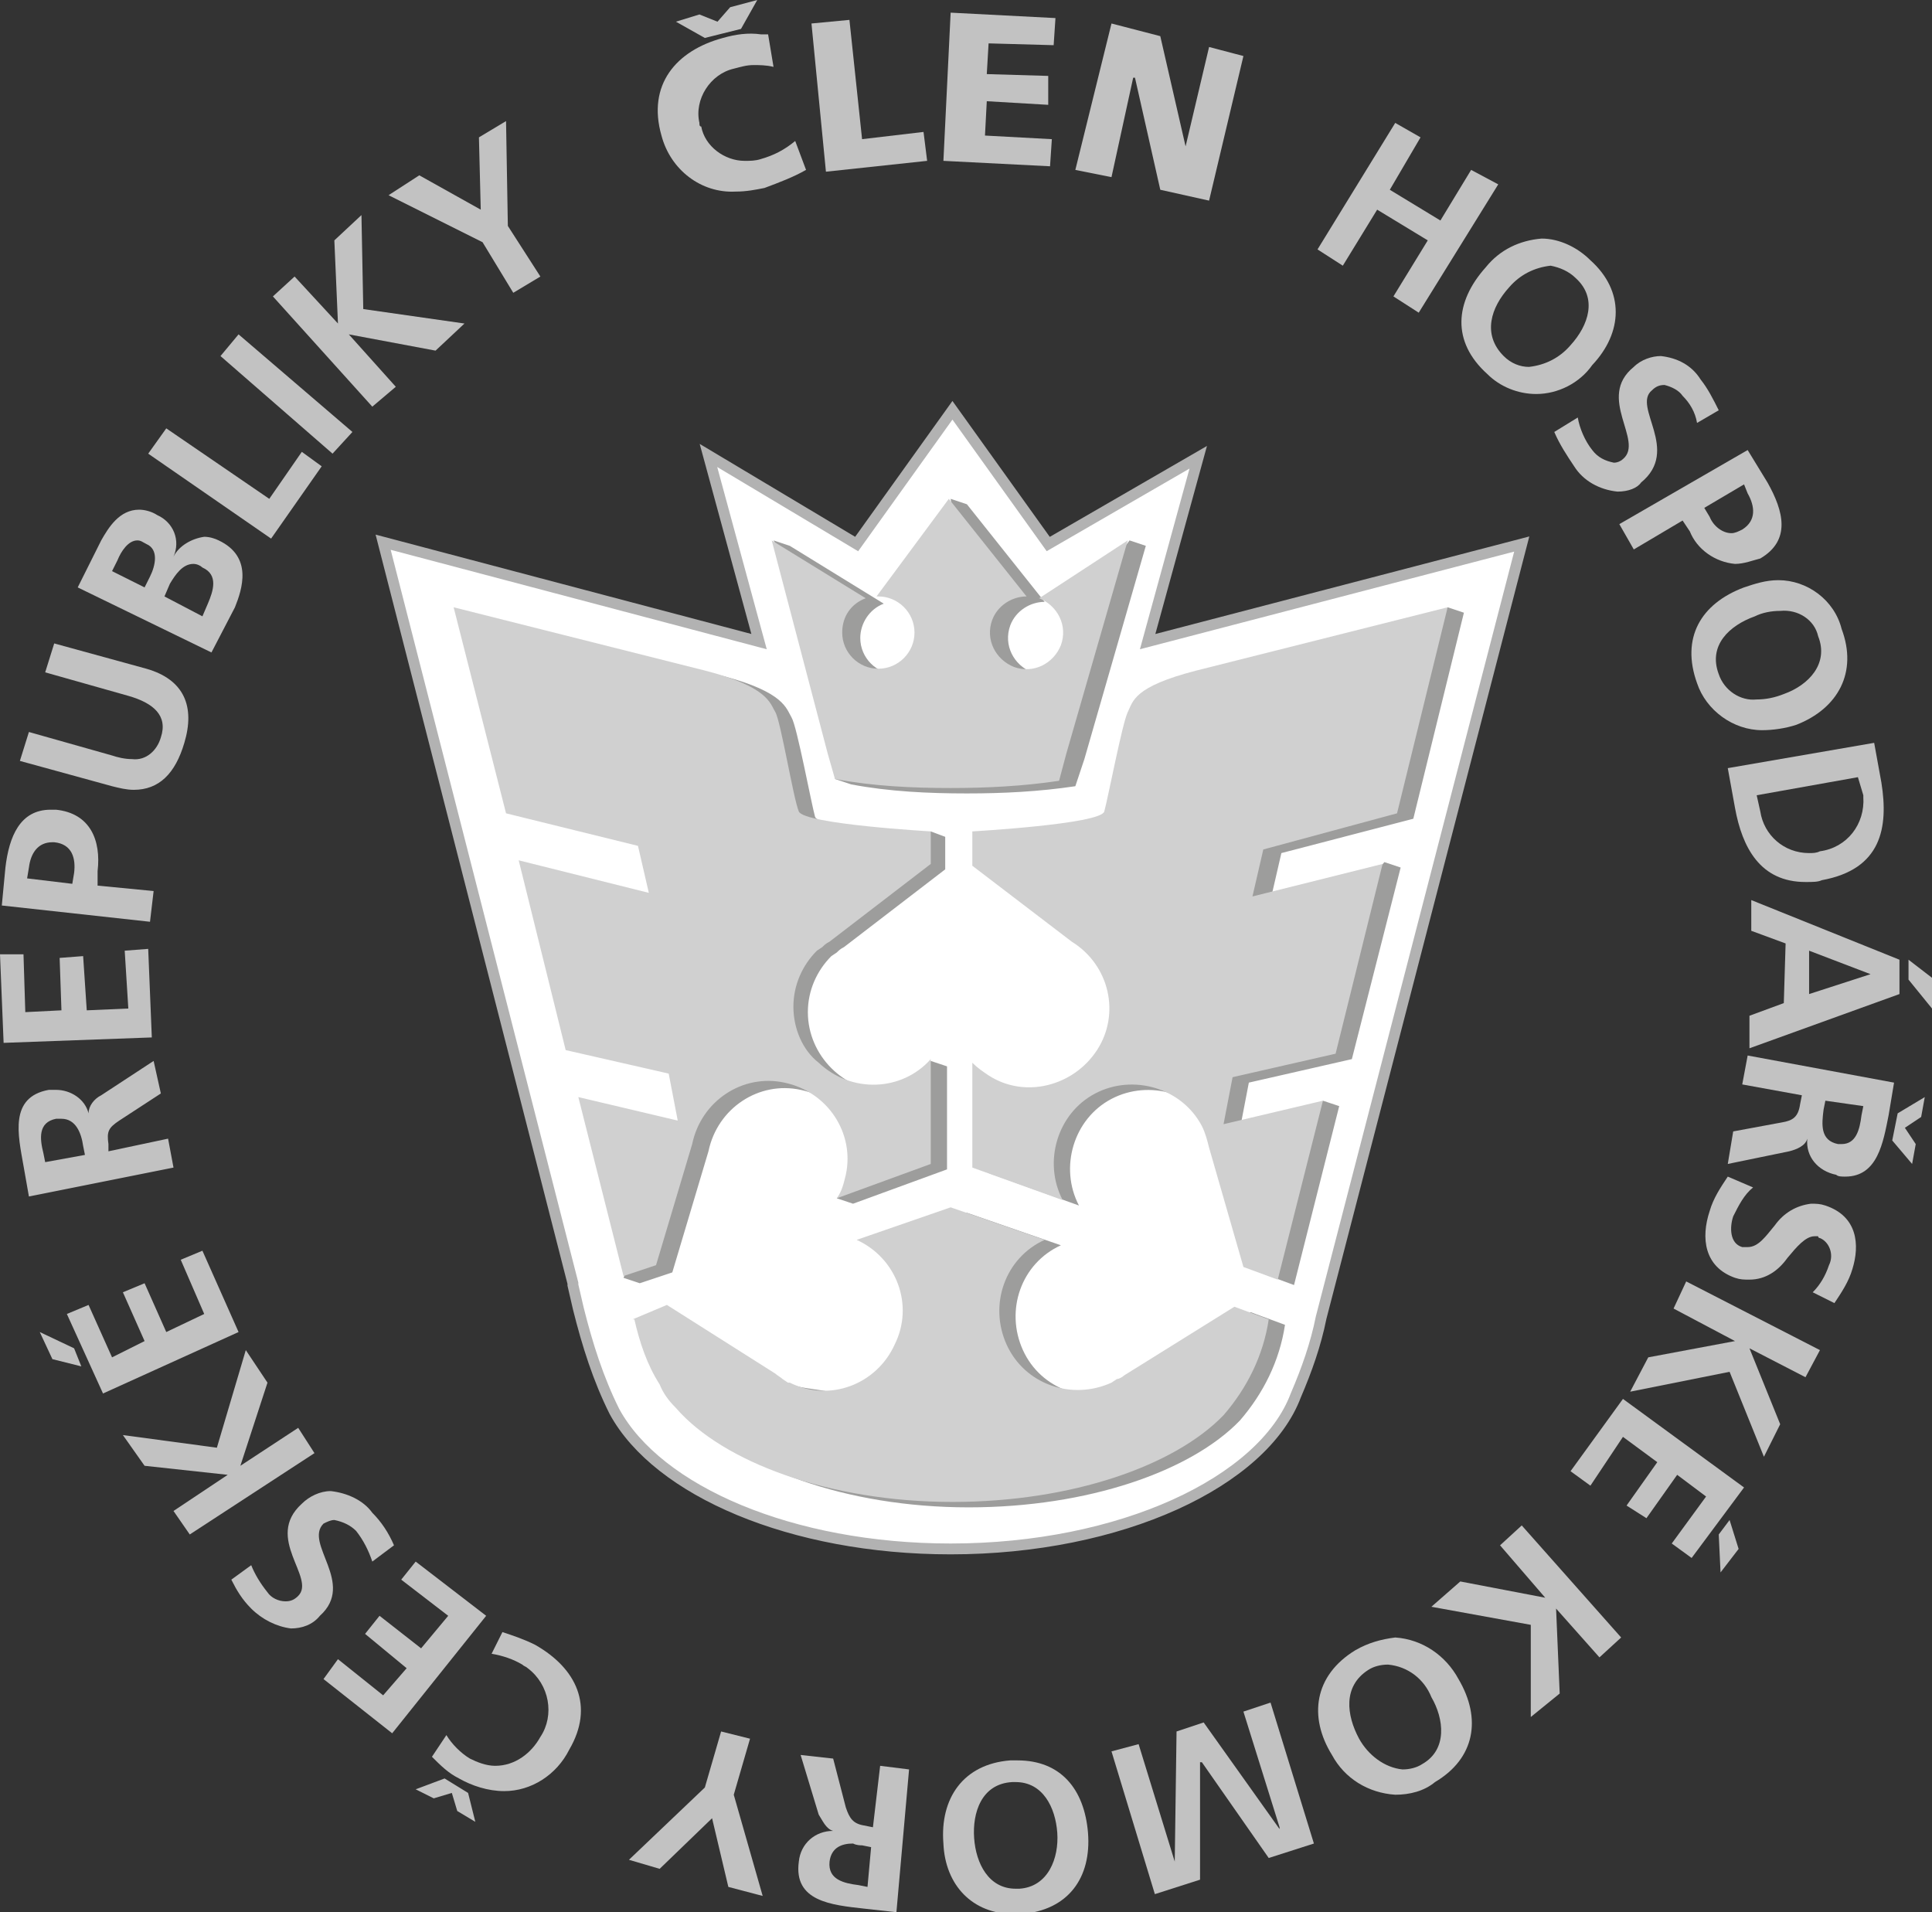 <?xml version="1.0" encoding="utf-8"?>
<!-- Generator: Adobe Illustrator 23.0.3, SVG Export Plug-In . SVG Version: 6.00 Build 0)  -->
<svg version="1.1" id="Vrstva_1" xmlns="http://www.w3.org/2000/svg" xmlns:xlink="http://www.w3.org/1999/xlink" x="0px" y="0px"
	 viewBox="0 0 106.9 105.8" style="enable-background:new 0 0 106.9 105.8;" xml:space="preserve">
<rect x="0" y="0" width="106.9" height="105.8" fill="#333333" stroke="none"/>
<style type="text/css">
	.st0{clip-path:url(#SVGID_2_);}
	.st1{clip-path:url(#SVGID_4_);}
	.st2{fill:#FFFFFF;}
	.st3{fill:none;stroke:#B2B2B2;stroke-width:0.6;}
	.st4{fill:#9D9D9C;}
	.st5{fill:#D0D0D0;}
	.st6{clip-path:url(#SVGID_6_);}
	.st7{clip-path:url(#SVGID_8_);}
	.st8{fill:#C2C2C2;}
</style>
<title>hospodarska_komora_pata</title>
<g>
	<defs>
		<path id="SVGID_1_" d="M50.8,117c34,0,61.5-28.1,61.5-62.6S84.8-8.4,50.8-8.4s-61.5,28.1-61.5,62.7S16.8,117,50.8,117"/>
	</defs>
	<clipPath id="SVGID_2_">
		<use xlink:href="#SVGID_1_"  style="overflow:visible;"/>
	</clipPath>
	<g class="st0">
		<g>
			<defs>
				<rect id="SVGID_3_" x="-245.8" y="-588" width="595.3" height="841.9"/>
			</defs>
			<clipPath id="SVGID_4_">
				<use xlink:href="#SVGID_3_"  style="overflow:visible;"/>
			</clipPath>
			<g class="st1">
				<path class="st2" d="M73.1,72.9l11.1-42.8l-20.7,5.4l2.8-10.2L58,30.1l-5.3-7.4l-5.3,7.4l-8.2-4.9l2.8,10.3L21.2,30l10.5,41l0,0
					l0,0.1l0.3,1.3l0,0c0.5,2,1.1,3.9,2,5.7l0,0c2.4,4.4,9.8,7.6,18.6,7.6c9.4,0,17.3-3.7,19.1-8.5C72.3,75.8,72.8,74.4,73.1,72.9"
					/>
				<path class="st3" d="M73.1,72.9l11.1-42.8l-20.7,5.4l2.8-10.2L58,30.1l-5.3-7.4l-5.3,7.4l-8.2-4.9l2.8,10.3L21.2,30l10.5,41l0,0
					l0,0.1l0.3,1.3l0,0c0.5,2,1.1,3.9,2,5.7l0,0c2.4,4.4,9.8,7.6,18.6,7.6c9.4,0,17.3-3.7,19.1-8.5C72.3,75.8,72.8,74.4,73.1,72.9
					L73.1,72.9z"/>
				<path class="st4" d="M62.5,29.9l-0.3,0.4L62,31.1l-3.5,2.3c1,0.4,1.6,1.5,1.2,2.6s-1.5,1.6-2.6,1.2c-1-0.4-1.6-1.5-1.2-2.6
					c0.3-0.8,1.1-1.3,1.9-1.3h0l-4.3-5.4l-0.9-0.3l0.1,0.6l0.3,0.4c-0.6,2.2-1.1,4.5-1.4,6.7c0,1.1-0.9,2-2,2c-1.1,0-2-0.9-2-2
					c0-0.8,0.5-1.6,1.3-1.9l-5.2-3.2v0l-0.9-0.3l0.5,0.8l0.6,0.2L46.7,42l0,0l0.3,1l-0.7-0.1l-0.1,0.2l0.9,0.3
					c2.1,0.4,4.3,0.5,6.4,0.5c2,0,4-0.1,6-0.4L60,42h0l3.4-11.8"/>
				<path class="st4" d="M51.3,46.2c-2-0.1-6-0.5-6.2-1c-0.2-0.7-1-5-1.3-5.5s-0.4-1.4-3.8-2.3L26,33.9l10.2,13.2l0.6,2.6L29.6,48
					l8.3,11.9l0.5,2.6l-5.5-1.3l2.3,9l-0.5,0l-0.2,0.5l0.9,0.3l1.8-0.6l2-6.7c0.5-2.4,2.8-3.9,5.1-3.4c2.4,0.5,3.9,2.8,3.4,5.1
					c0,0.1-0.1,0.3-0.1,0.4l-0.4,0l-0.5,0.2l-0.4,0.3l0.9,0.3l5.2-1.9V59l-0.9-0.3L51,59.5l0.2,0.3c-0.6,0.4-1.4,0.6-2.1,0.6
					c-2.4,0-4.4-2-4.4-4.4c0-1.2,0.5-2.3,1.3-3.1l0,0l0.3-0.2c0.1-0.1,0.2-0.2,0.4-0.3l5.6-4.3v-1.8L51.5,46 M78.2,45.3L81,33.9
					l-0.9-0.3l-0.6,0.7l-12.4,3.1c-3.5,0.9-3.5,1.7-3.8,2.3s-1.1,4.8-1.3,5.5s-7.3,1.1-7.3,1.1v1.9l5.5,4.2c2.1,1.3,2.7,4,1.4,6
					c-0.8,1.3-2.2,2.1-3.7,2.1c-1.3-0.1-2.6-0.4-3.8-0.8l0.6,0.3v4.9l5,1.8c-1.1-2.1-0.3-4.8,1.8-5.9c2.1-1.1,4.8-0.3,5.9,1.8
					c0.2,0.4,0.3,0.8,0.4,1.2l1.9,6.6l1.9,0.7l2.5-9.9l-0.9-0.3l-0.6,0.7l-4,0.9l0.5-2.6l5.7-1.3L77.5,48l-0.9-0.3l-0.6,0.7
					l-5.7,1.4l0.6-2.6L78.2,45.3z"/>
				<path class="st4" d="M69.2,72.6l-6.1,3.8c-0.1,0.1-0.3,0.2-0.4,0.2l-0.3,0.2v0c-2.2,1-4.8,0.1-5.8-2.1c-1-2.2-0.1-4.8,2.1-5.8
					l-5.2-1.8l-5.2,1.8c2.2,1,3.1,3.6,2.1,5.8c-0.5,1-1.4,1.8-2.4,2.2c-1.2,0.4-0.6,0.3-3.4-0.1s-7.5-4.1-7.5-4.1l0.2,0.1l-1.3,0.5
					H36c0.3,1.3,0.7,2.5,1.4,3.6c0.2,0.5,0.5,0.9,0.9,1.3l0,0l0,0c2.6,3,8.5,5.2,15.3,5.2c6.6,0,12.3-2,15-4.8l0,0
					c1.3-1.5,2.2-3.3,2.5-5.3h0"/>
				<path class="st5" d="M57.5,33.1c1,0.4,1.6,1.5,1.2,2.6c-0.4,1-1.5,1.6-2.6,1.2c-1-0.4-1.6-1.5-1.2-2.6c0.3-0.8,1.1-1.3,1.9-1.3
					h0l-4.3-5.4L48.5,33l0.1,0c1.1,0,2,0.9,2,2s-0.9,2-2,2s-2-0.9-2-2c0-0.9,0.5-1.6,1.3-1.9l-5.2-3.2l3.1,11.8l0,0l0.4,1.4
					c2.1,0.4,4.3,0.5,6.4,0.5c2,0,4-0.1,6-0.4l0.4-1.5h0l3.4-11.8"/>
				<path class="st5" d="M43.9,55.7c0-1.2,0.5-2.3,1.3-3.1l0,0l0.3-0.2c0.1-0.1,0.2-0.2,0.4-0.3l5.6-4.3V46c0,0-7-0.4-7.3-1.1
					s-1-5-1.3-5.5S42.5,38,39,37.1l-13.9-3.5L28,45l7.3,1.8l0.6,2.6l-7.2-1.8l2.6,10.5l5.7,1.3l0.5,2.6l-5.5-1.3l2.5,9.9l1.8-0.6
					l2-6.7c0.5-2.4,2.8-3.9,5.1-3.4c2.4,0.5,3.9,2.8,3.4,5.1c-0.1,0.4-0.2,0.9-0.5,1.3l5.2-1.9v-5.8c-1.6,1.8-4.4,1.9-6.2,0.2
					C44.4,58.1,43.9,56.9,43.9,55.7 M77.3,45l2.8-11.4l-13.9,3.5c-3.5,0.9-3.5,1.7-3.8,2.3s-1.1,4.8-1.3,5.5S53.8,46,53.8,46v1.9
					l5.5,4.2c2.1,1.3,2.7,4,1.4,6s-4,2.7-6,1.4c-0.3-0.2-0.6-0.4-0.9-0.7v5.8l5,1.8c-1.1-2.1-0.3-4.8,1.8-5.9s4.8-0.3,5.9,1.8
					c0.2,0.4,0.3,0.8,0.4,1.2l1.9,6.6l1.9,0.7l2.5-9.9l-5.5,1.3l0.5-2.6l5.7-1.3l2.6-10.5l-7.2,1.8l0.6-2.6L77.3,45z"/>
				<path class="st5" d="M68.3,72.3l-6.1,3.8c-0.1,0.1-0.3,0.2-0.4,0.2l-0.3,0.2v0c-2.2,1-4.8,0.1-5.8-2.1c-1-2.2-0.1-4.8,2.1-5.8
					l-5.2-1.8l-5.2,1.8c2.2,1,3.2,3.6,2.1,5.8c-1,2.2-3.6,3.2-5.8,2.1c0,0-0.1,0-0.1,0v0l-0.3-0.2c-0.1-0.1-0.3-0.2-0.4-0.3l-6-3.8
					L35,73h0.1c0.3,1.3,0.7,2.5,1.4,3.6c0.2,0.5,0.5,0.9,0.9,1.3l0,0v0c2.6,3,8.5,5.2,15.3,5.2c6.6,0,12.3-2,15-4.8l0,0
					c1.3-1.5,2.2-3.3,2.5-5.3h0"/>
			</g>
		</g>
	</g>
</g>
<g>
	<defs>
		<path id="SVGID_5_" d="M50.8,117c34,0,61.5-28.1,61.5-62.6S84.8-8.4,50.8-8.4s-61.5,28.1-61.5,62.7S16.8,117,50.8,117"/>
	</defs>
	<clipPath id="SVGID_6_">
		<use xlink:href="#SVGID_5_"  style="overflow:visible;"/>
	</clipPath>
	<g class="st6">
		<g>
			<defs>
				<rect id="SVGID_7_" x="-245.8" y="-588" width="595.3" height="841.9"/>
			</defs>
			<clipPath id="SVGID_8_">
				<use xlink:href="#SVGID_7_"  style="overflow:visible;"/>
			</clipPath>
			<g class="st7">
				<path class="st8" d="M39,2.1l-1.6-0.9l1.3-0.4l1,0.4l0.7-0.8L41.9,0l-0.9,1.6L39,2.1 M40.7,10.6c-1.9,0.1-3.6-1.2-4.1-3.1
					c-0.8-2.8,0.8-4.7,3.4-5.4c0.7-0.2,1.4-0.3,2.1-0.2c0.1,0,0.2,0,0.4,0l0.3,1.8c-0.4-0.1-0.8-0.1-1.1-0.1c-0.4,0-0.7,0.1-1.1,0.2
					c-1.3,0.3-2.2,1.7-1.9,3c0,0.1,0,0.2,0.1,0.2c0.2,1.1,1.3,1.9,2.4,1.9c0.3,0,0.6,0,0.9-0.1c0.7-0.2,1.3-0.5,1.9-1l0.6,1.6
					c-0.7,0.4-1.5,0.7-2.3,1C41.8,10.5,41.3,10.6,40.7,10.6"/>
				<polyline class="st8" points="45.7,9.5 44.9,1.3 47,1.1 47.7,7.7 51.1,7.3 51.3,8.9 45.7,9.5 				"/>
				<polyline class="st8" points="58.1,9.2 52.2,8.9 52.6,0.7 58.4,1 58.3,2.5 54.7,2.4 54.6,4.1 58,4.2 58,5.8 54.6,5.6 54.5,7.5 
					58.2,7.7 58.1,9.2 				"/>
				<polyline class="st8" points="66.9,11.1 64.2,10.5 62.8,4.3 62.7,4.3 61.5,9.8 59.5,9.4 61.5,1.3 64.2,2 65.6,8.1 65.6,8.1 
					66.9,2.6 68.8,3.1 66.9,11.1 				"/>
				<polyline class="st8" points="78.5,17.3 77.1,16.4 79,13.3 76.2,11.6 74.3,14.7 72.9,13.8 77.2,6.8 78.6,7.6 76.9,10.5 
					79.7,12.2 81.4,9.4 82.9,10.2 78.5,17.3 				"/>
				<path class="st8" d="M85.8,14.7c-0.9,0.1-1.7,0.5-2.3,1.2c-1,1.1-1.5,2.6-0.3,3.8c0.4,0.4,0.9,0.6,1.4,0.6
					c0.9-0.1,1.7-0.5,2.3-1.2c1-1.1,1.5-2.6,0.3-3.7C86.8,15,86.3,14.8,85.8,14.7 M85,21.8c-1,0-2-0.4-2.7-1.1c-2-1.8-1.8-4-0.1-5.9
					c0.8-1,1.9-1.5,3.1-1.6c1,0,2,0.5,2.7,1.2c1.9,1.7,1.8,4,0.1,5.8C87.4,21.2,86.2,21.8,85,21.8"/>
				<path class="st8" d="M89.5,27.2c-1-0.1-1.9-0.6-2.4-1.4c-0.4-0.6-0.8-1.2-1.1-1.9l1.3-0.8c0.1,0.6,0.4,1.3,0.8,1.8
					c0.3,0.4,0.7,0.6,1.2,0.7c0.2,0,0.4-0.1,0.5-0.2c1.2-1-1.5-3.4,0.6-5.1c0.4-0.4,1-0.6,1.5-0.6c0.9,0.1,1.7,0.5,2.2,1.3
					c0.4,0.5,0.7,1.1,1,1.7l-1.2,0.7c-0.1-0.6-0.4-1.1-0.8-1.5c-0.2-0.3-0.6-0.5-1-0.6c-0.3,0-0.5,0.1-0.7,0.3
					c-1.1,0.9,1.6,3.3-0.6,5.1C90.6,27,90.1,27.2,89.5,27.2"/>
				<path class="st8" d="M96.5,26.8l-2.2,1.3l0.3,0.5c0.2,0.5,0.7,0.9,1.2,0.9c0.2,0,0.4-0.1,0.6-0.2c0.8-0.5,0.7-1.3,0.3-2
					L96.5,26.8 M96,31.2c-1.1-0.1-2.1-0.8-2.5-1.8l-0.4-0.6l-2.7,1.6l-0.8-1.4l7.1-4.1l1.1,1.8c0.9,1.6,1.3,3.2-0.4,4.2
					C97,31,96.5,31.2,96,31.2"/>
				<path class="st8" d="M98.5,33.8c-0.5,0-1,0.1-1.4,0.3c-1.4,0.5-2.6,1.6-2,3.2c0.3,0.9,1.2,1.5,2.1,1.4c0.5,0,1-0.1,1.5-0.3
					c1.4-0.5,2.5-1.7,1.9-3.2C100.4,34.3,99.5,33.7,98.5,33.8 M97.5,40.4c-1.6,0-3.1-1.1-3.6-2.6c-0.9-2.5,0.2-4.4,2.6-5.3
					c0.6-0.2,1.2-0.4,1.9-0.4c1.6,0,3.1,1.1,3.5,2.7c0.9,2.4-0.2,4.4-2.5,5.3C98.8,40.3,98.1,40.4,97.5,40.4"/>
				<path class="st8" d="M102.8,43l-5.6,1l0.2,0.9c0.2,1.3,1.3,2.3,2.7,2.3c0.2,0,0.4,0,0.6-0.1c1.5-0.2,2.5-1.5,2.4-3
					c0,0,0-0.1,0-0.1L102.8,43 M99.9,48.8c-2.5,0-3.5-1.9-3.9-4.1l-0.4-2.2l8.1-1.4l0.4,2.2c0.4,2.5,0,4.8-3.3,5.4
					C100.6,48.8,100.3,48.8,99.9,48.8"/>
				<path class="st8" d="M106.9,55.8l-1.3-1.6l0-1.1l1.3,1L106.9,55.8 M100.1,52.6l0,2.4l3.4-1.1v0L100.1,52.6 M96.8,58l0-1.8
					l1.9-0.7l0.1-3.3l-1.9-0.7l0-1.7l8.2,3.3l0,1.9L96.8,58"/>
				<path class="st8" d="M105.8,64.4l-1.1-1.3l0.3-1.5l1.5-0.9l-0.2,1.1l-0.9,0.6l0.6,0.9L105.8,64.4 M101,60.9l-0.1,0.5
					c-0.1,0.8-0.2,1.7,0.8,1.9c0.1,0,0.2,0,0.2,0c0.8,0,1-0.8,1.1-1.6l0.1-0.5L101,60.9 M102.1,65.1c-0.2,0-0.4,0-0.5-0.1
					c-1-0.2-1.7-1-1.6-2h0c-0.1,0.4-0.6,0.6-1,0.7l-3.4,0.7l0.3-1.8l2.7-0.5c0.6-0.1,0.9-0.3,1-1l0.1-0.5L96.4,60l0.3-1.6l8.1,1.5
					l-0.3,1.8C104.2,63.2,103.9,65.1,102.1,65.1"/>
				<path class="st8" d="M101.5,72.1l-1.2-0.6c0.4-0.4,0.7-0.9,0.9-1.5c0.3-0.6,0-1.3-0.5-1.5c0,0-0.1,0-0.1-0.1c-0.1,0-0.2,0-0.2,0
					c-0.5,0-1,0.6-1.5,1.2c-0.5,0.7-1.2,1.2-2.1,1.2c-0.3,0-0.5,0-0.8-0.1c-1.7-0.6-1.9-2.2-1.4-3.7c0.2-0.7,0.6-1.3,1-1.9l1.4,0.6
					c-0.5,0.4-0.8,1-1.1,1.6c-0.2,0.6-0.2,1.5,0.5,1.7c0.1,0,0.2,0,0.3,0c0.6,0,1-0.6,1.5-1.2c0.5-0.7,1.2-1.1,2-1.2
					c0.3,0,0.5,0,0.8,0.1c1.8,0.6,1.9,2.2,1.5,3.5C102.3,70.9,101.9,71.5,101.5,72.1"/>
				<polyline class="st8" points="97.6,80.6 95.7,75.9 90.2,77 91.2,75.1 96,74.2 96,74.2 92.6,72.4 93.3,70.9 100.7,74.7 
					99.9,76.2 96.8,74.6 98.5,78.8 97.6,80.6 				"/>
				<path class="st8" d="M93.6,86.2l-1.1-0.8l1.9-2.6l-1.6-1.2L91.1,84L90,83.3l1.7-2.4l-1.9-1.4L88,82.2l-1.1-0.8l2.9-4l6.7,4.9
					L93.6,86.2 M95.2,87l-0.1-2.1l0.6-0.8l0.5,1.6L95.2,87"/>
				<polyline class="st8" points="84.7,95 84.7,89.9 79.2,88.9 80.8,87.5 85.5,88.4 85.5,88.4 83,85.5 84.2,84.4 89.7,90.6 
					88.5,91.7 86.1,89 86.3,93.7 84.7,95 				"/>
				<path class="st8" d="M76.8,92.1c-0.4,0-0.8,0.1-1.1,0.3c-1.4,0.9-1.2,2.5-0.5,3.8c0.5,0.9,1.4,1.6,2.4,1.7
					c0.4,0,0.8-0.1,1.1-0.3c1.4-0.8,1.2-2.5,0.5-3.7C78.8,92.9,77.9,92.2,76.8,92.1 M77.2,99.3c-1.5-0.1-2.8-0.9-3.5-2.2
					c-1.3-2.1-1-4.4,1.3-5.8c0.7-0.4,1.4-0.6,2.2-0.7c1.5,0.1,2.8,1,3.5,2.3c1.3,2.2,0.9,4.4-1.3,5.7C78.8,99.1,78,99.3,77.2,99.3"
					/>
				<polyline class="st8" points="63.9,104.8 61.5,96.9 63,96.5 65,103 65,103 65.1,95.8 66.6,95.3 70.8,101.2 70.8,101.1 
					68.8,94.7 70.3,94.2 72.7,102 70.2,102.8 66.5,97.5 66.4,97.5 66.4,104 63.9,104.8 				"/>
				<path class="st8" d="M56.2,98.6c-0.1,0-0.1,0-0.2,0c-1.7,0.1-2.2,1.7-2.1,3.1c0.1,1.4,0.8,2.8,2.3,2.8c0.1,0,0.1,0,0.2,0
					c1.6-0.1,2.2-1.7,2.1-3.1C58.4,100,57.7,98.6,56.2,98.6 M56.1,105.9c-2.3,0-3.8-1.6-3.9-3.9c-0.2-2.5,1.1-4.4,3.7-4.6
					c0.1,0,0.3,0,0.4,0c2.4,0,3.7,1.6,3.9,4c0.2,2.5-1.1,4.3-3.7,4.5C56.4,105.8,56.2,105.9,56.1,105.9"/>
				<path class="st8" d="M47.2,102c-0.6,0-1.2,0.2-1.3,1c-0.1,1,0.8,1.2,1.6,1.3l0.5,0.1l0.2-2.2l-0.5-0.1
					C47.6,102.1,47.4,102.1,47.2,102 M49.6,105.8l-1.8-0.2c-1.8-0.2-3.9-0.4-3.6-2.6c0.1-1,0.9-1.7,1.9-1.7v0
					c-0.4-0.1-0.6-0.6-0.8-0.9l-1-3.3l1.8,0.2l0.7,2.7c0.2,0.6,0.4,0.9,1,1l0.5,0.1l0.4-3.4l1.6,0.2L49.6,105.8"/>
				<polyline class="st8" points="42.2,104.9 40.3,104.4 39.4,100.6 36.5,103.4 34.8,102.9 39,98.9 39.9,95.8 41.5,96.2 40.6,99.3 
					42.2,104.9 				"/>
				<path class="st8" d="M27.9,99.1c-0.9,0-1.8-0.3-2.5-0.7c-0.6-0.3-1-0.7-1.5-1.2l0.8-1.2c0.3,0.5,0.8,1,1.3,1.3
					c0.4,0.2,0.9,0.4,1.4,0.4c1.1,0,2-0.7,2.5-1.6c0.8-1.2,0.5-2.9-0.7-3.8c-0.1-0.1-0.2-0.1-0.3-0.2c-0.5-0.3-1.1-0.5-1.7-0.6
					l0.6-1.2c0.6,0.2,1.2,0.4,1.8,0.7c2.3,1.3,3.3,3.4,1.9,5.8C30.8,98.2,29.4,99.1,27.9,99.1 M26.3,100.8l-1-0.6l-0.3-1l-1,0.3
					L23,99l1.6-0.6l1.3,0.8L26.3,100.8"/>
				<polyline class="st8" points="21.7,95.9 17.9,92.9 18.7,91.8 21.2,93.8 22.5,92.3 20.2,90.4 21,89.4 23.3,91.2 24.8,89.4 
					22.2,87.4 23,86.4 26.9,89.4 21.7,95.9 				"/>
				<path class="st8" d="M16.1,90.1c-0.8-0.1-1.6-0.5-2.2-1.1c-0.5-0.5-0.8-1-1.1-1.6l1.1-0.8c0.2,0.5,0.5,1,0.9,1.5
					c0.2,0.3,0.6,0.5,1,0.5c0.3,0,0.5-0.1,0.7-0.3c1-1-1.9-3.2,0.2-5.1c0.4-0.4,1-0.7,1.6-0.7c0.9,0.1,1.8,0.5,2.3,1.2
					c0.5,0.5,0.9,1.1,1.2,1.8l-1.2,0.9c-0.2-0.6-0.5-1.2-0.9-1.7c-0.3-0.3-0.7-0.5-1.2-0.6c-0.2,0-0.4,0.1-0.6,0.2
					c-1.1,1.1,1.8,3.3-0.2,5.1C17.3,89.9,16.7,90.1,16.1,90.1"/>
				<polyline class="st8" points="10.5,84.9 9.6,83.6 12.6,81.6 8,81.1 6.8,79.4 12,80.1 13.6,74.7 14.8,76.5 13.3,81.1 13.3,81.1 
					16.5,79 17.4,80.4 10.5,84.9 				"/>
				<path class="st8" d="M4.5,75.6l-1.6-0.4l-0.7-1.5l1.9,0.9L4.5,75.6 M5.7,77.1l-2-4.4l1.2-0.5l1.3,2.9L8,74.2l-1.2-2.7L8,71
					l1.2,2.7l2.1-1l-1.3-3l1.2-0.5l2,4.5L5.7,77.1"/>
				<path class="st8" d="M3.4,61.9c-0.1,0-0.2,0-0.3,0c-1,0.2-0.9,1.1-0.7,1.9l0.1,0.5l2.2-0.4l-0.1-0.5C4.5,62.7,4.2,61.9,3.4,61.9
					 M1.6,66.2l-0.3-1.7c-0.3-1.7-0.8-3.8,1.4-4.2c0.1,0,0.3,0,0.4,0c0.8,0,1.6,0.5,1.8,1.3l0,0c0-0.4,0.3-0.8,0.7-1l2.9-1.9
					l0.4,1.8l-2.3,1.5c-0.6,0.4-0.7,0.6-0.6,1.3L6,63.7L9.3,63l0.3,1.6L1.6,66.2"/>
				<polyline class="st8" points="0.2,57.7 0,52.8 1.3,52.8 1.4,56 3.4,55.9 3.3,53 4.6,52.9 4.8,55.9 7.1,55.8 6.9,52.6 8.2,52.5 
					8.4,57.4 0.2,57.7 				"/>
				<path class="st8" d="M2.9,46.6c-0.8,0-1.2,0.6-1.3,1.4l-0.1,0.6l2.5,0.3l0.1-0.6c0.1-0.8-0.1-1.6-1.1-1.7
					C3,46.6,2.9,46.6,2.9,46.6 M8.3,51l-8.2-0.9L0.3,48c0.2-1.7,0.8-3.2,2.5-3.2c0.1,0,0.2,0,0.3,0c1.9,0.2,2.5,1.7,2.3,3.4L5.4,49
					l3.1,0.3L8.3,51"/>
				<path class="st8" d="M7.4,43.7c-0.4,0-0.8-0.1-1.2-0.2l-5.1-1.4l0.5-1.6l4.6,1.3C6.5,41.9,6.9,42,7.3,42
					c0.8,0.1,1.4-0.5,1.6-1.2c0.4-1.2-0.4-1.9-1.8-2.3l-4.6-1.3L3,35.6L8.1,37c2.1,0.6,2.7,2.1,2.1,4.1C9.7,42.8,8.8,43.7,7.4,43.7"
					/>
				<path class="st8" d="M7.6,29.9c-0.5,0-0.9,0.6-1.1,1.1l-0.3,0.6L8,32.5l0.3-0.6c0.3-0.6,0.5-1.5-0.2-1.8
					C7.9,30,7.8,29.9,7.6,29.9 M10.7,31.2c-0.6,0-1,0.6-1.3,1.1L9.1,33l2.1,1.1l0.3-0.7c0.3-0.7,0.6-1.6-0.3-2
					C11.1,31.3,10.9,31.2,10.7,31.2 M11.7,36.1l-7.4-3.6l1.3-2.6c0.4-0.7,1-1.7,2.1-1.7c0.3,0,0.7,0.1,1,0.3
					c0.9,0.4,1.3,1.4,0.9,2.3l0,0c0.3-0.6,1-1,1.7-1.1c0.3,0,0.6,0.1,0.8,0.2c1.9,0.9,1.3,2.7,0.9,3.7L11.7,36.1"/>
				<polyline class="st8" points="15,29.8 8.2,25.1 9.2,23.7 14.9,27.6 16.7,25 17.8,25.8 15,29.8 				"/>
				<polyline class="st8" points="18.4,25.1 12.2,19.7 13.2,18.5 19.5,23.9 18.4,25.1 				"/>
				<polyline class="st8" points="20.6,22.5 15.1,16.4 16.3,15.3 18.7,17.9 18.5,13.3 20,11.9 20.1,17.1 25.7,17.9 24.1,19.4 
					19.3,18.5 19.3,18.5 21.9,21.4 20.6,22.5 				"/>
				<polyline class="st8" points="28.4,16.2 26.7,13.4 21.5,10.8 23.2,9.7 26.6,11.6 26.5,7.6 28,6.7 28.1,12.5 29.9,15.3 
					28.4,16.2 				"/>
			</g>
		</g>
	</g>
</g>
</svg>
